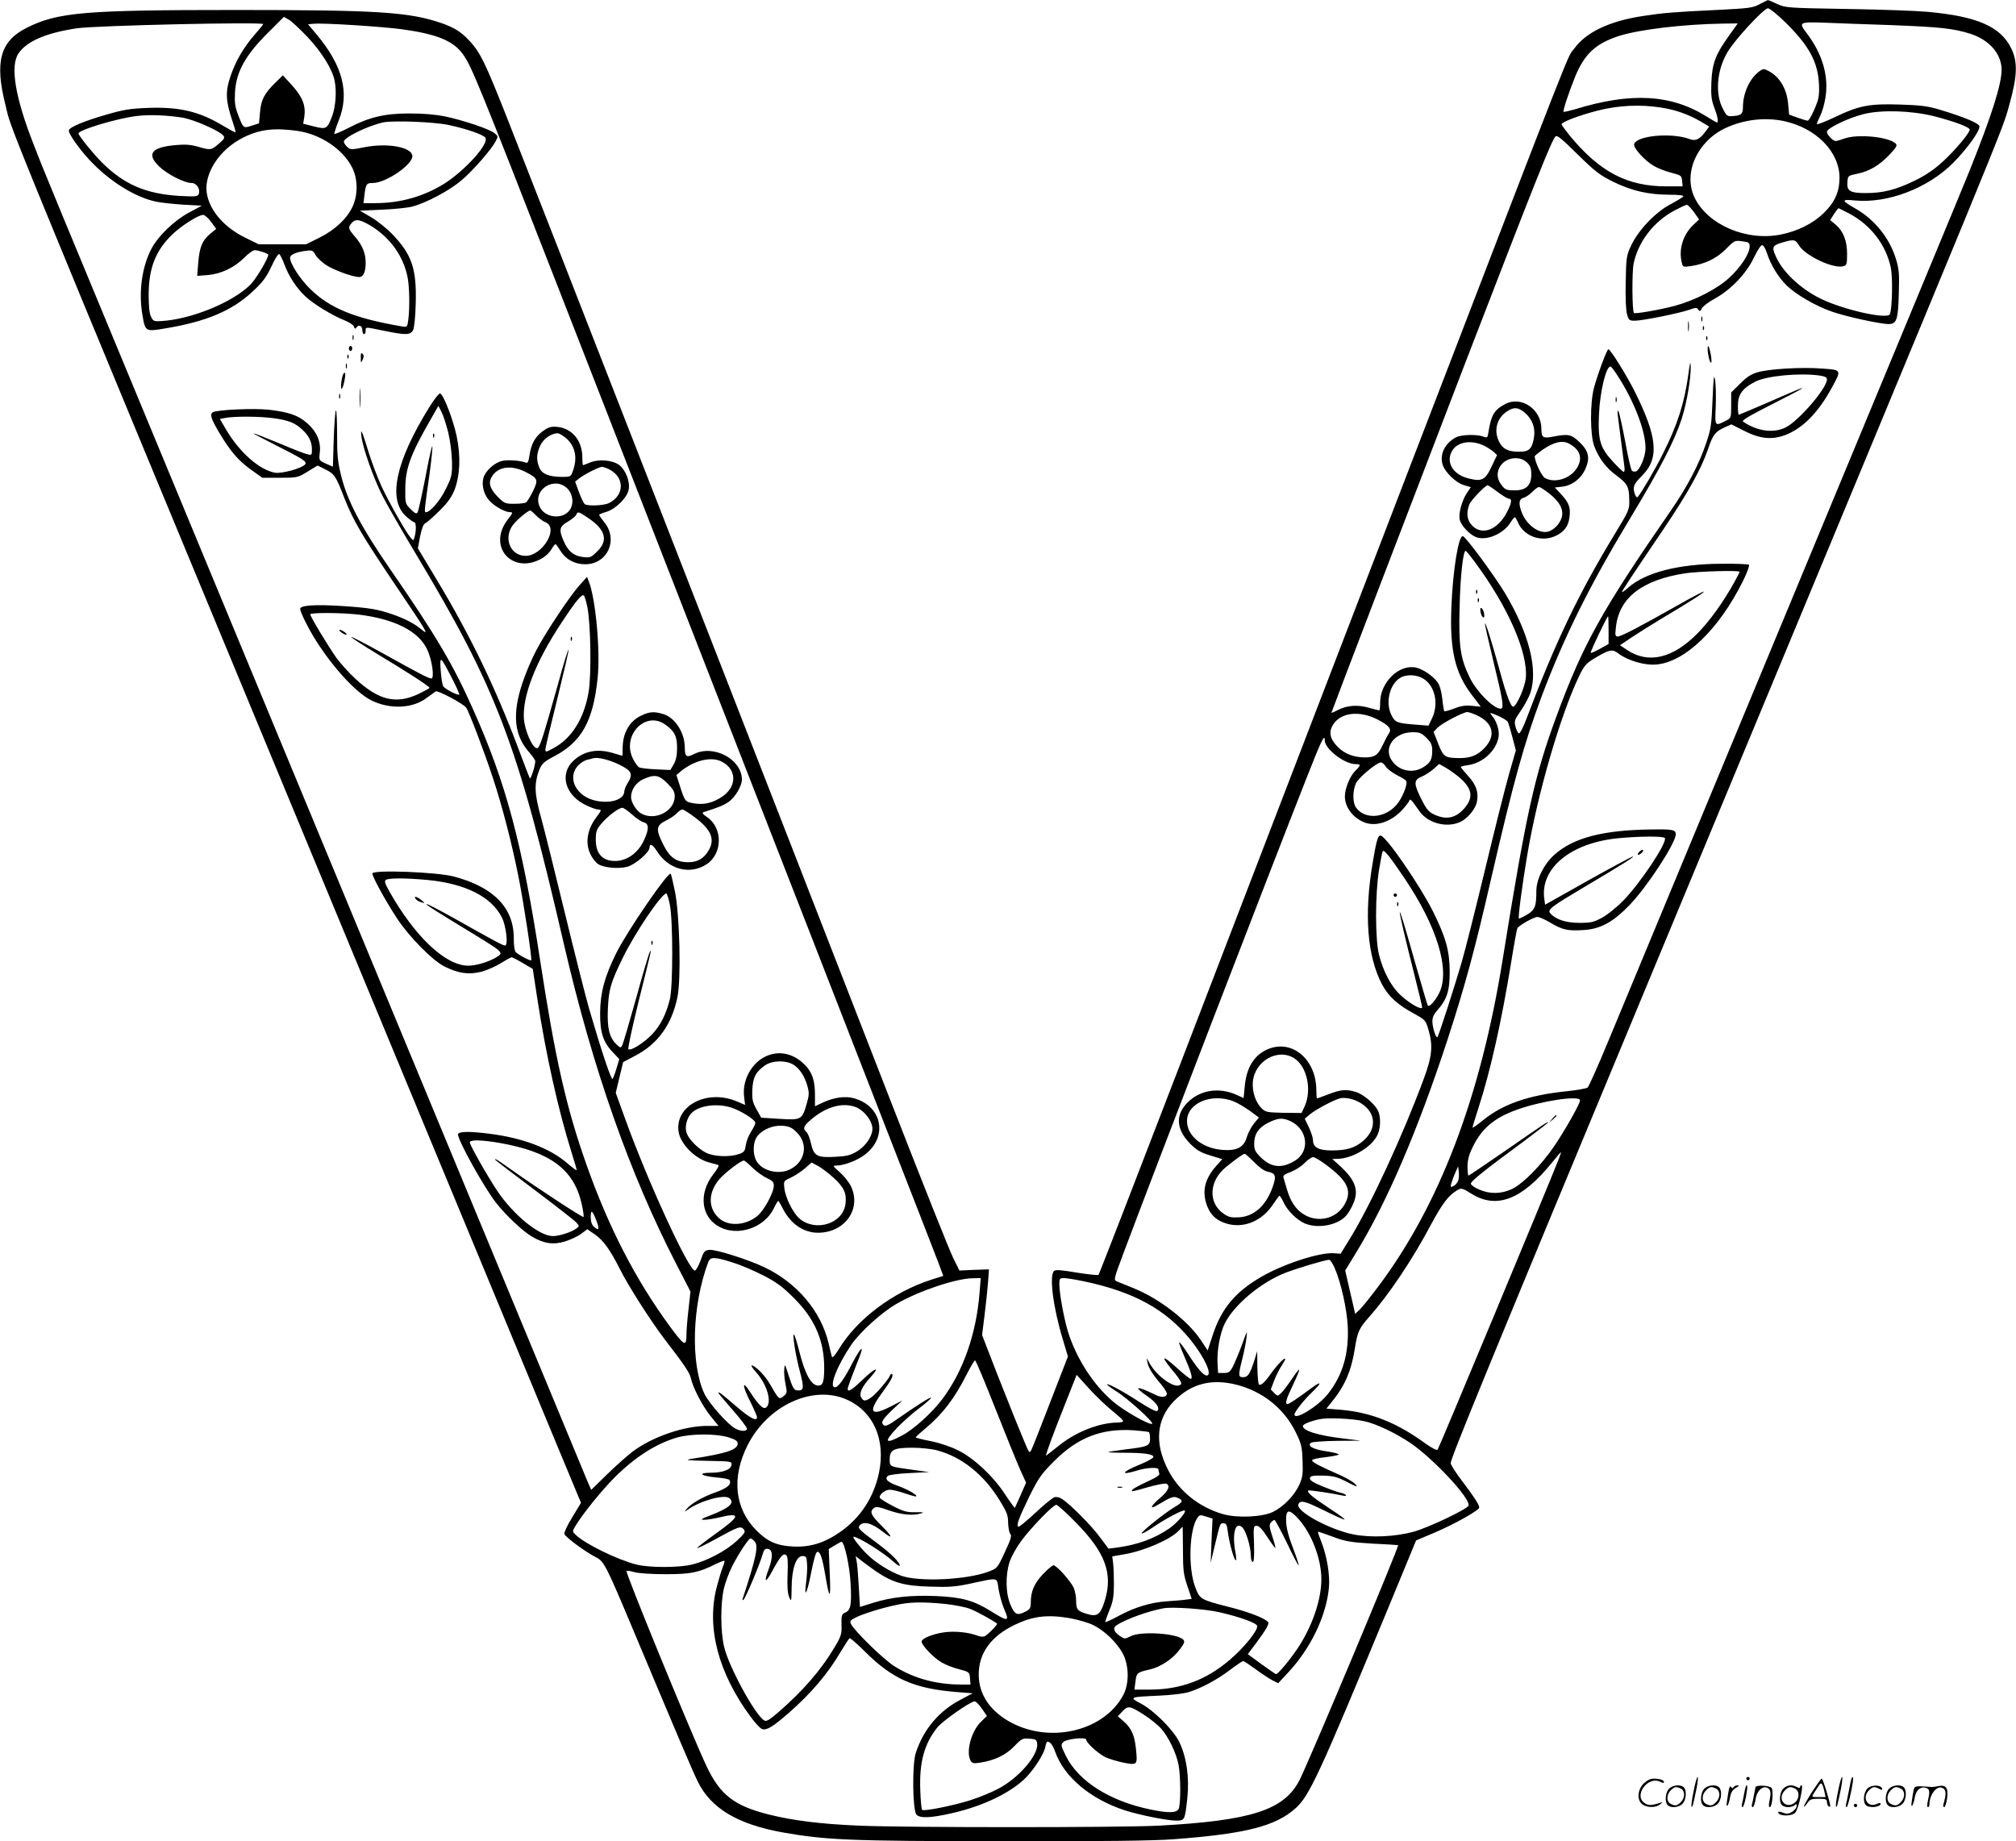 <svg version="1.0" xmlns="http://www.w3.org/2000/svg"
 width="1200" height="1096" viewBox="0 0 1200.029 1096.255"
 preserveAspectRatio="xMidYMid meet">
<g transform="translate(-0.414,1096.949) scale(0.1,-0.1)"
fill="#000000" stroke="none">
<path d="M10480 10945 c-42 -23 -62 -25 -260 -35 -252 -12 -313 -17 -437 -36
-198 -30 -336 -96 -407 -193 -47 -64 39 155 -1008 -2566 -484 -1259 -1091
-2839 -1349 -3509 -258 -671 -472 -1223 -476 -1227 -5 -3 -63 3 -131 14 -95
16 -125 18 -134 9 -29 -29 -5 -218 53 -408 l30 -101 -105 -271 c-57 -149 -109
-279 -114 -288 -9 -16 -12 -13 -27 21 -55 131 -96 232 -176 436 l-89 230 14
112 c8 62 17 150 21 196 l6 83 -88 -3 -88 -4 -37 75 c-21 41 -182 446 -359
900 -718 1846 -2207 5662 -2306 5910 -120 302 -149 363 -210 431 -52 57 -91
82 -169 110 -195 67 -377 79 -1225 79 -906 0 -1062 -13 -1249 -107 -156 -79
-190 -202 -124 -461 41 -165 -92 160 1962 -4792 649 -1565 1244 -2999 1322
-3187 l142 -341 -52 -86 c-30 -48 -50 -92 -47 -100 7 -19 128 -108 186 -137
50 -25 59 -41 228 -444 262 -624 347 -825 380 -892 77 -159 237 -255 504 -303
260 -46 392 -52 1304 -53 605 -1 909 3 1025 12 431 32 608 78 727 185 82 74
141 202 539 1163 l178 431 111 47 c120 51 265 133 265 149 0 17 -35 70 -106
163 -35 46 -64 92 -64 101 0 30 220 566 1200 2922 2169 5218 2080 5001 2126
5166 48 171 51 255 11 336 -64 130 -203 190 -497 217 -63 6 -279 14 -480 17
-357 6 -366 7 -417 30 -28 13 -53 24 -55 23 -2 0 -23 -11 -48 -24z m154 -110
c143 -141 195 -239 199 -377 2 -62 -3 -83 -28 -140 -16 -38 -34 -68 -40 -67
-5 0 -32 8 -60 18 l-50 18 -6 64 c-8 89 -49 159 -113 194 -30 16 -36 16 -54 3
-60 -41 -102 -131 -102 -216 0 -40 -10 -50 -55 -53 -37 -4 -41 -2 -62 38 -50
89 -40 233 25 342 44 75 216 261 241 261 10 0 57 -38 105 -85z m-8799 -87 c83
-89 146 -189 160 -258 13 -61 7 -155 -15 -213 -29 -76 -34 -79 -109 -60 l-63
16 7 43 c9 65 -11 116 -73 185 l-55 60 -44 -43 c-66 -65 -86 -102 -92 -177
l-6 -66 -44 -14 c-50 -16 -49 -17 -82 69 -17 44 -20 70 -17 130 7 124 64 225
206 364 l85 85 30 -17 c16 -9 66 -56 112 -104z m9425 72 c293 -11 373 -20 472
-51 114 -36 187 -119 188 -214 0 -87 -58 -270 -188 -595 -27 -69 -498 -1203
-1045 -2520 -547 -1317 -1045 -2516 -1107 -2665 -61 -148 -118 -275 -125 -281
-8 -5 -65 -16 -128 -22 -224 -23 -378 -77 -494 -172 -35 -28 -63 -48 -63 -44
0 4 15 55 34 113 73 225 138 515 196 871 17 107 34 198 37 203 11 18 98 67
119 67 12 0 48 -16 79 -35 69 -41 102 -49 193 -43 102 5 179 47 278 150 106
111 273 367 274 420 0 27 -16 31 -144 29 -287 -3 -465 -49 -578 -150 -63 -56
-108 -147 -108 -216 0 -93 -8 -113 -57 -142 -24 -14 -45 -24 -47 -22 -6 6 21
207 49 373 61 367 198 838 310 1071 29 60 41 75 88 103 93 56 109 59 148 29
55 -41 154 -70 223 -64 172 15 374 210 517 499 24 48 39 91 35 95 -4 4 -81 7
-169 6 -254 -2 -447 -52 -550 -142 -20 -18 -37 -30 -37 -26 0 7 46 77 251 380
143 212 222 355 262 473 28 84 43 102 98 127 l40 18 73 -37 c95 -49 167 -57
247 -27 105 40 197 133 278 282 59 107 59 106 -56 114 -122 10 -318 -2 -386
-22 -38 -11 -66 -29 -104 -68 l-53 -52 0 -76 c0 -73 -1 -77 -27 -90 -72 -37
-70 -39 -65 82 2 60 1 131 -4 158 -7 39 -9 18 -15 -117 -6 -149 -9 -174 -38
-259 -42 -125 -113 -261 -210 -401 -412 -596 -524 -797 -683 -1230 -129 -349
-179 -576 -318 -1440 -132 -824 -377 -1466 -744 -1954 -46 -61 -95 -122 -109
-135 l-26 -24 -5 24 c-3 13 -17 71 -30 129 l-24 105 70 115 c181 297 362 720
537 1253 105 322 164 538 261 962 134 581 196 805 301 1087 135 358 286 662
535 1074 176 292 256 448 299 579 30 93 55 238 54 310 -1 40 -4 31 -14 -45
-24 -171 -64 -299 -153 -475 -44 -89 -128 -232 -149 -255 -8 -8 -23 25 -23 52
0 19 14 41 49 75 104 103 93 230 -46 507 -47 93 -142 246 -154 246 -9 0 -65
-151 -86 -230 -24 -92 -23 -278 1 -345 27 -72 69 -130 131 -175 67 -50 77 -67
78 -144 2 -60 1 -63 -89 -211 -212 -349 -351 -639 -524 -1098 -18 -48 -38 -86
-44 -84 -6 2 -15 20 -20 40 -9 33 -6 41 31 94 22 32 48 80 57 106 47 139 -7
354 -150 594 -64 106 -232 334 -251 340 -26 9 -61 -206 -69 -427 -10 -250 22
-388 122 -518 l53 -70 -52 5 c-38 4 -66 0 -106 -16 -30 -11 -57 -19 -59 -16
-2 2 -8 35 -12 74 -5 44 -15 80 -28 98 -27 38 -88 79 -129 88 -101 21 -212
-88 -213 -207 0 -27 -2 -48 -5 -48 -3 0 -32 7 -64 16 -67 19 -128 14 -185 -15
-20 -11 -36 -17 -36 -15 0 5 514 1348 803 2099 417 1081 507 1307 531 1332 9
10 38 -14 131 -106 106 -104 132 -124 215 -165 109 -53 208 -76 336 -76 52 0
83 -4 79 -10 -3 -5 -37 -26 -75 -46 -90 -47 -190 -152 -234 -243 -30 -64 -31
-71 -34 -221 -2 -95 1 -169 8 -192 10 -35 14 -38 47 -38 45 0 263 44 323 65
39 14 46 14 54 1 8 -12 12 -11 21 7 6 12 39 38 75 57 97 53 189 149 234 243
20 42 42 77 50 77 8 0 21 -22 29 -48 24 -73 67 -142 117 -192 57 -55 174 -123
270 -156 81 -29 289 -74 337 -74 48 0 57 25 61 182 4 118 1 147 -17 205 -38
126 -128 237 -245 303 -81 46 -81 54 0 46 195 -19 434 72 585 223 84 85 162
193 157 219 -4 18 -92 55 -235 98 -73 22 -114 27 -238 31 -183 6 -245 -6 -392
-77 -57 -27 -103 -44 -103 -39 0 5 9 27 20 49 11 21 25 69 31 107 21 128 -17
260 -110 383 -52 68 -49 70 114 64 66 -3 239 -9 385 -14z m-9690 6 c0 -3 -23
-31 -51 -63 -66 -76 -114 -158 -145 -251 -30 -88 -27 -144 11 -258 13 -38 22
-70 20 -72 -2 -2 -34 15 -71 37 -143 87 -263 115 -449 108 -110 -4 -149 -11
-252 -41 -128 -37 -215 -73 -220 -92 -6 -19 78 -135 150 -205 112 -111 253
-196 369 -220 27 -6 100 -14 161 -18 l112 -6 -75 -40 c-88 -47 -182 -137 -223
-212 -59 -109 -80 -262 -56 -399 17 -100 17 -100 140 -79 241 40 394 105 515
218 61 56 82 85 112 148 20 44 41 78 47 76 5 -2 19 -29 30 -59 26 -72 74 -145
128 -195 49 -45 160 -113 232 -141 27 -11 52 -27 55 -37 5 -13 9 -15 14 -7 13
22 36 13 36 -13 0 -14 5 -25 10 -25 6 0 10 9 10 20 0 24 -6 24 110 0 127 -26
156 -26 172 3 7 13 14 76 16 158 6 208 -22 292 -140 415 -32 33 -88 78 -125
100 l-67 39 129 6 c72 3 153 11 180 18 86 22 226 97 297 158 71 61 178 184
203 233 14 27 14 30 -10 48 -30 24 -182 75 -295 99 -57 11 -127 17 -210 17
-148 0 -239 -22 -362 -86 -43 -22 -81 -38 -84 -36 -2 3 9 39 26 81 65 163 24
325 -131 510 l-52 62 34 3 c55 6 410 -17 528 -33 208 -29 306 -70 362 -151 53
-78 85 -156 576 -1414 151 -388 573 -1470 938 -2405 365 -935 804 -2060 975
-2500 172 -440 325 -834 341 -876 l28 -76 -70 -22 c-230 -74 -445 -236 -553
-416 -21 -34 -37 -52 -40 -44 -2 8 -12 45 -20 82 -46 191 -187 358 -381 451
-96 46 -291 108 -329 104 -28 -3 -33 -9 -52 -63 -12 -33 -27 -60 -34 -60 -37
0 -286 542 -420 917 l-51 141 22 92 22 91 74 39 c133 70 215 184 249 346 23
108 14 493 -15 633 -11 54 -22 101 -25 103 -15 15 -258 -340 -324 -472 -69
-139 -95 -235 -96 -355 -1 -120 18 -177 80 -240 l34 -36 -16 -54 c-9 -30 -20
-59 -24 -64 -8 -8 -65 162 -140 419 -22 77 -87 335 -145 573 -58 239 -121 492
-141 565 -40 143 -42 203 -9 285 15 36 27 47 88 79 163 86 231 208 258 464 17
161 -11 470 -52 576 l-11 28 -43 -48 c-55 -60 -198 -274 -258 -387 -25 -47
-63 -134 -83 -195 -63 -188 -50 -315 41 -416 19 -22 35 -45 35 -52 -1 -29 -27
-110 -33 -101 -3 6 -33 84 -67 175 -135 360 -286 674 -488 1009 l-111 185 13
70 c10 48 19 73 32 80 11 5 49 39 85 75 50 50 71 80 89 125 32 87 37 197 12
317 -21 99 -78 249 -99 255 -6 2 -36 -36 -66 -85 -199 -322 -247 -547 -136
-647 21 -19 44 -35 49 -35 11 0 12 -52 1 -88 -6 -23 -7 -23 -22 -5 -28 31
-129 210 -174 306 -23 51 -57 139 -75 197 -41 134 -52 160 -45 100 9 -70 71
-245 124 -350 26 -52 115 -207 198 -345 484 -807 607 -1130 883 -2325 172
-743 392 -1370 673 -1913 l81 -157 -12 -108 c-7 -59 -12 -126 -12 -147 0 -77
-12 -71 -102 52 -204 280 -360 583 -492 955 -121 341 -187 632 -276 1213 -107
699 -204 1064 -402 1505 -116 261 -220 437 -488 825 -177 256 -258 411 -295
559 -21 83 -25 122 -25 249 0 83 -3 147 -7 143 -4 -4 -10 -81 -13 -171 l-5
-164 -41 18 c-42 19 -42 19 -37 65 8 65 -18 126 -74 175 -54 48 -109 67 -229
81 -88 10 -310 0 -334 -15 -19 -12 -10 -40 38 -121 67 -112 115 -168 191 -222
l66 -47 105 0 c103 0 106 1 165 37 l59 36 48 -24 c53 -27 60 -37 113 -174 53
-133 103 -218 301 -512 190 -281 207 -309 155 -265 -41 34 -97 63 -171 89 -89
30 -132 38 -293 49 -168 11 -257 5 -257 -17 0 -8 15 -45 34 -82 97 -193 278
-407 391 -463 111 -54 245 -48 328 15 23 17 48 35 54 39 12 8 161 -71 181 -96
15 -18 108 -262 159 -417 56 -169 113 -390 152 -585 31 -153 83 -496 77 -503
-6 -5 -81 35 -93 50 -7 7 -11 43 -11 80 1 182 -119 306 -357 369 -103 27 -485
41 -485 18 0 -20 83 -171 148 -269 71 -108 210 -249 280 -284 83 -42 146 -51
221 -32 34 9 86 32 116 51 31 19 59 35 64 35 5 0 36 -16 68 -35 l58 -34 28
-183 c51 -332 126 -665 201 -903 19 -60 34 -111 32 -113 -2 -1 -28 18 -57 43
-102 88 -263 149 -458 174 -124 16 -191 15 -191 -4 0 -36 152 -310 225 -405
57 -73 159 -170 215 -203 74 -43 128 -50 200 -28 33 11 76 31 95 46 l35 26 46
-32 c48 -33 89 -89 147 -204 52 -104 183 -308 267 -419 118 -153 149 -199 156
-231 12 -57 71 -170 118 -227 l47 -58 -68 0 c-137 0 -326 -65 -442 -152 -31
-23 -99 -84 -152 -135 l-96 -94 -21 48 c-20 47 -460 1109 -1167 2813 -200 481
-692 1669 -1095 2640 -1000 2411 -965 2325 -1036 2508 -110 279 -142 468 -91
543 49 73 163 122 347 150 117 17 1110 39 1110 25z m8727 -69 c-80 -111 -100
-164 -105 -277 -3 -79 0 -104 17 -150 20 -52 27 -90 16 -90 -2 0 -28 15 -57
33 -213 135 -453 149 -787 46 -35 -10 -66 -17 -69 -15 -5 6 32 118 69 209 56
136 123 198 263 243 122 38 377 69 618 73 l87 1 -52 -73z m-404 -428 c86 -13
163 -41 234 -82 l52 -31 -21 -28 c-33 -47 -60 -60 -94 -47 -108 41 -322 21
-332 -31 -4 -23 63 -96 115 -127 25 -15 73 -34 107 -42 58 -15 61 -18 64 -49
l3 -32 -98 0 c-231 0 -394 85 -571 298 -28 35 -52 67 -52 71 0 14 100 52 215
82 123 31 251 38 378 18z m1627 -52 c120 -31 210 -65 210 -79 0 -20 -82 -118
-157 -188 -52 -48 -100 -81 -166 -114 -114 -56 -192 -76 -295 -76 -95 0 -115
12 -110 68 3 35 5 36 58 47 72 14 134 51 194 115 41 44 46 54 35 65 -42 40
-225 58 -304 30 -22 -8 -46 -15 -52 -15 -18 0 -53 37 -53 55 0 21 126 82 218
105 106 27 287 21 422 -13z m-10430 -8 c66 -11 217 -77 242 -106 11 -13 7 -21
-26 -49 -45 -39 -49 -40 -124 -18 -41 12 -76 15 -129 10 -149 -12 -181 -53
-101 -129 47 -45 149 -97 191 -97 31 0 54 -36 43 -66 -6 -15 -18 -16 -114 -11
-200 12 -330 68 -461 198 -53 53 -141 162 -141 174 0 21 238 92 349 104 75 9
176 5 271 -10z m9532 -20 c194 -41 333 -183 333 -339 -1 -84 -28 -145 -95
-210 -63 -61 -152 -106 -255 -127 -205 -41 -437 59 -514 222 -68 146 18 335
187 413 109 50 232 64 344 41z m-7951 -23 c108 -23 211 -58 222 -77 22 -36
-122 -196 -248 -275 -122 -75 -259 -114 -409 -114 l-69 0 6 50 c8 65 12 70 50
70 79 0 242 113 235 163 -7 51 -146 76 -280 51 -84 -17 -89 -17 -108 1 -11 10
-20 24 -20 31 0 25 141 94 235 115 59 12 298 3 386 -15z m-896 -36 c136 -20
267 -107 323 -215 37 -70 37 -169 2 -240 -34 -70 -104 -135 -196 -181 l-79
-39 -141 0 -141 0 -85 42 c-147 73 -238 201 -225 315 13 108 98 218 217 278
97 49 185 60 325 40z m8313 -483 l31 -44 -36 -34 c-61 -59 -88 -148 -66 -227
5 -22 9 -23 52 -17 86 13 153 45 209 101 51 52 54 53 97 47 40 -5 45 -8 45
-32 0 -41 -53 -122 -120 -184 -72 -67 -204 -135 -324 -168 -86 -23 -238 -50
-245 -43 -11 11 -12 245 -2 294 28 131 118 248 241 315 36 19 70 35 76 35 6 0
25 -20 42 -43z m925 -9 c129 -69 219 -186 248 -325 11 -57 8 -239 -6 -274 -13
-33 -274 25 -410 91 -123 60 -231 162 -271 257 -23 52 -18 61 38 78 71 21 80
19 100 -14 35 -62 203 -142 264 -127 22 6 24 11 24 74 0 79 -23 136 -69 175
l-32 26 23 36 c13 19 25 35 27 35 2 0 30 -15 64 -32z m-9753 -50 l30 -41 -36
-30 c-47 -39 -63 -78 -71 -173 l-6 -77 64 5 c79 7 157 44 217 104 24 24 51 44
61 44 22 0 81 -20 81 -27 0 -23 -72 -144 -107 -179 -106 -105 -350 -205 -528
-216 -46 -3 -50 -1 -63 26 -10 19 -14 63 -14 130 0 158 41 263 139 358 53 52
157 118 185 118 10 0 31 -19 48 -42z m951 -23 c114 -70 192 -178 218 -303 12
-58 14 -184 5 -255 -6 -45 -7 -46 -38 -41 -282 48 -431 109 -547 224 -62 61
-119 150 -119 185 0 18 36 34 94 41 38 5 42 3 58 -25 9 -17 39 -44 65 -61 47
-30 158 -70 194 -70 25 0 39 30 39 85 0 57 -19 104 -65 157 -40 47 -41 54 -18
80 23 26 48 22 114 -17z m7445 -928 c87 -144 144 -301 144 -396 0 -48 -33
-129 -57 -138 -8 -3 -19 -1 -24 4 -6 6 -24 84 -40 174 -17 90 -35 170 -40 179
-6 10 -7 2 -4 -25 4 -36 29 -223 39 -302 3 -18 1 -33 -4 -33 -4 0 -33 27 -63
60 -78 84 -91 129 -84 284 6 139 44 292 70 283 6 -2 34 -42 63 -90z m1178 37
c34 -5 46 -11 46 -24 0 -52 -169 -248 -247 -286 -72 -35 -168 -22 -252 35 -11
7 35 34 175 105 190 96 230 121 106 67 -37 -16 -120 -52 -185 -80 -65 -28
-120 -51 -122 -51 -3 0 -5 24 -5 54 0 67 27 104 103 143 69 35 260 53 381 37z
m-8162 -341 c12 -51 21 -124 22 -173 1 -80 -2 -91 -37 -162 -34 -70 -93 -138
-118 -138 -11 0 -11 0 22 233 11 82 18 154 16 160 -2 7 -21 -76 -41 -184 -21
-108 -42 -202 -47 -210 -7 -11 -15 -7 -41 19 -32 32 -33 34 -32 120 0 122 31
206 152 416 l45 79 19 -37 c10 -19 28 -75 40 -123z m-1036 86 c85 -12 124 -27
167 -68 39 -35 57 -73 57 -117 0 -34 -1 -36 -27 -29 -16 3 -92 33 -170 66 -78
32 -145 59 -150 58 -4 0 46 -27 112 -60 188 -95 208 -108 194 -125 -19 -23
-139 -56 -179 -49 -92 17 -207 118 -287 250 l-41 70 31 6 c54 11 211 10 293
-2z m7145 -852 c199 -267 321 -544 306 -696 -6 -55 -53 -162 -74 -169 -14 -4
-41 67 -82 218 -47 170 -82 282 -87 278 -2 -3 21 -105 51 -229 57 -233 64
-279 42 -279 -42 0 -143 102 -183 184 -57 117 -67 188 -61 419 4 185 21 337
36 337 3 0 27 -29 52 -63z m1579 -62 c0 -3 -14 -31 -32 -63 -66 -119 -146
-230 -218 -303 -146 -149 -292 -184 -419 -100 l-43 29 73 49 c41 27 115 74
164 103 181 108 266 162 262 167 -3 2 -72 -34 -153 -80 -230 -130 -339 -187
-359 -187 -16 0 -17 6 -11 58 20 173 155 278 411 318 79 12 325 19 325 9z
m-6860 -210 c20 -101 25 -406 7 -508 -27 -156 -100 -273 -207 -331 -46 -25
-50 -26 -50 -9 0 11 32 146 71 302 38 155 69 287 67 292 -2 6 -30 -83 -61
-198 -95 -338 -111 -388 -127 -388 -27 0 -72 102 -78 175 -9 137 70 340 226
575 86 130 120 171 132 158 4 -4 13 -35 20 -68z m-1360 -45 c211 -26 353 -97
405 -205 30 -60 46 -175 26 -175 -16 0 -66 26 -284 147 -104 58 -191 103 -193
100 -3 -2 69 -49 158 -103 175 -105 308 -191 308 -200 0 -3 -30 -19 -67 -37
-133 -62 -236 -37 -375 92 -38 35 -89 92 -113 125 -49 69 -155 245 -155 258 0
11 190 10 290 -2z m7440 -92 l0 -83 -51 -28 c-28 -16 -53 -27 -55 -24 -5 4 97
217 103 217 2 0 3 -37 3 -82z m-6884 -291 c25 -49 44 -91 41 -93 -7 -7 -81 31
-94 48 -6 7 -13 49 -16 93 -7 95 -3 92 69 -48z m5781 2 c70 -43 93 -150 52
-236 l-21 -44 -87 7 c-102 8 -113 13 -135 58 -35 74 -10 180 52 219 37 23 98
21 139 -4z m318 -218 c98 -45 116 -121 47 -194 -40 -43 -81 -60 -142 -61 -94
0 -103 5 -134 85 l-28 71 23 24 c26 27 153 94 178 94 9 0 34 -9 56 -19z m185
-40 c5 -9 17 -51 28 -93 l20 -76 -40 -139 c-22 -76 -86 -332 -143 -569 -57
-237 -120 -487 -140 -555 -41 -140 -134 -429 -143 -443 -8 -14 -30 52 -31 91
-1 22 8 43 29 67 59 66 75 119 74 236 -1 121 -24 201 -100 354 -77 153 -270
435 -309 450 -17 6 -27 -25 -49 -159 -53 -309 -33 -560 56 -728 38 -70 91
-119 187 -171 69 -38 72 -41 88 -95 29 -98 23 -160 -30 -302 -125 -337 -318
-753 -440 -949 l-52 -85 -41 3 c-85 6 -303 -65 -434 -142 -153 -89 -235 -188
-286 -343 l-31 -94 -38 58 c-78 118 -248 250 -401 312 -43 17 -89 36 -101 41
-21 9 -20 11 44 182 178 475 851 2221 1078 2798 96 244 115 284 115 242 0 -51
116 -141 183 -142 34 0 34 -5 -2 -41 -31 -31 -61 -105 -61 -151 0 -68 53 -134
125 -158 67 -22 155 10 217 78 19 21 38 45 41 53 6 15 9 13 60 -60 49 -71 158
-102 240 -67 44 18 95 78 103 121 11 58 -3 100 -51 153 -25 28 -45 52 -45 55
0 3 20 8 44 11 88 13 166 85 181 167 7 38 -12 98 -42 131 -14 16 -10 16 36 -3
28 -12 56 -29 61 -38z m-774 14 c67 -35 85 -57 66 -82 -7 -10 -23 -41 -37 -70
-28 -60 -47 -73 -106 -73 -65 0 -120 21 -160 61 -48 48 -57 88 -30 133 46 74
157 87 267 31z m290 -109 c28 -28 34 -42 34 -76 0 -52 -11 -73 -54 -99 -62
-38 -143 -22 -185 38 -55 77 12 171 123 171 41 0 53 -5 82 -34z m-242 -171 c9
-14 38 -36 65 -50 27 -13 52 -29 56 -35 9 -14 -13 -78 -43 -123 -64 -97 -200
-115 -256 -35 -21 29 -20 101 0 144 16 34 124 124 149 124 7 0 20 -11 29 -25z
m441 -67 c73 -64 81 -116 29 -178 -52 -61 -108 -74 -180 -41 -35 16 -47 30
-78 91 -47 94 -47 115 0 135 20 8 52 29 71 45 l34 31 41 -23 c22 -13 60 -40
83 -60z m1220 -358 c16 -26 -151 -276 -250 -375 -38 -39 -95 -84 -125 -100
-48 -26 -65 -30 -135 -30 -81 0 -142 21 -173 58 -17 21 9 40 203 155 231 137
302 182 290 182 -6 0 -126 -64 -267 -143 l-256 -144 -5 37 c-24 182 160 332
442 359 127 12 269 13 276 1z m-1551 -238 c195 -289 274 -547 208 -684 -23
-46 -58 -86 -68 -76 -3 3 -39 127 -81 274 -115 410 -115 369 1 -91 25 -99 46
-186 46 -193 0 -20 -76 23 -130 74 -55 51 -102 140 -127 240 -23 92 -23 358 0
502 9 57 19 108 22 113 8 12 39 -26 129 -159z m-5813 -12 c224 -22 378 -100
440 -223 25 -49 39 -167 19 -167 -13 0 -60 25 -303 162 -88 49 -161 87 -164
85 -4 -5 26 -24 298 -190 152 -93 159 -100 125 -122 -45 -30 -125 -55 -175
-55 -135 0 -317 171 -471 444 -26 47 -30 60 -19 67 19 12 124 11 250 -1z
m1440 -147 c19 -94 19 -488 0 -563 -22 -89 -56 -156 -105 -208 -48 -51 -129
-102 -142 -89 -4 4 23 130 60 280 84 338 79 316 67 297 -5 -8 -42 -132 -81
-275 -40 -143 -77 -268 -82 -278 -9 -18 -11 -18 -34 4 -43 40 -57 96 -52 211
5 116 17 158 88 303 72 149 232 385 260 385 4 0 14 -30 21 -67z m5419 -1165
c0 -20 -90 -179 -154 -273 -76 -112 -186 -224 -250 -254 -63 -31 -135 -32
-198 -3 -27 11 -48 27 -48 34 0 15 81 80 308 247 83 62 152 115 152 118 0 7
-23 -8 -262 -174 -114 -78 -209 -143 -212 -143 -3 0 -6 24 -6 53 0 37 8 70 29
113 53 112 127 176 261 225 148 54 380 89 380 57z m-6434 -253 c303 -53 444
-158 490 -363 9 -40 14 -75 11 -78 -5 -5 -270 168 -422 276 -90 64 -105 73
-105 66 0 -3 105 -83 233 -179 127 -96 241 -184 251 -196 19 -21 19 -22 0 -36
-27 -21 -102 -45 -139 -45 -81 0 -235 125 -332 270 -60 90 -163 272 -163 288
0 17 70 15 176 -3z m6307 -97 c-63 -162 -714 -1723 -721 -1730 -5 -5 -35 11
-68 34 -173 127 -329 189 -510 204 l-84 7 25 31 c85 103 123 190 146 336 14
89 24 111 81 176 119 133 261 345 372 555 67 124 102 170 153 201 27 16 30 15
87 -20 149 -93 300 -35 477 183 29 36 54 65 56 65 1 0 -5 -19 -14 -42z m-597
-124 c-4 -13 -16 -29 -27 -35 -20 -10 -21 -9 -16 13 4 13 14 42 24 64 l17 39
4 -29 c2 -15 1 -39 -2 -52z m-5132 -243 c19 -50 15 -62 -14 -36 -14 12 -20 31
-20 59 0 46 10 40 34 -23z m808 -247 c46 -14 128 -49 183 -77 82 -42 116 -67
186 -137 123 -123 179 -252 179 -415 0 -83 -8 -105 -35 -105 -42 0 -79 66
-115 210 -12 47 -25 89 -29 93 -13 13 8 -122 35 -222 26 -100 23 -114 -21
-109 -15 2 -25 21 -45 83 -24 76 -25 78 -28 42 -2 -21 2 -62 8 -90 10 -49 9
-53 -12 -70 -26 -22 -28 -20 -80 70 -29 52 -89 113 -110 113 -5 0 6 -18 27
-41 64 -71 96 -179 60 -209 -17 -14 -45 13 -97 93 -47 74 -47 37 1 -57 22 -44
41 -87 41 -94 0 -28 -41 -7 -128 68 -87 75 -102 86 -102 76 0 -2 38 -48 85
-101 47 -54 85 -104 85 -111 0 -18 -34 -18 -69 0 -44 23 -156 149 -184 207
-84 179 -74 528 23 785 12 31 37 31 142 -2z m3588 -36 c37 -86 71 -237 77
-343 8 -163 -29 -293 -119 -406 -58 -73 -198 -159 -198 -121 0 15 55 85 104
132 59 56 59 71 1 28 -92 -68 -137 -98 -146 -98 -17 0 -9 28 32 114 23 48 40
89 37 91 -2 2 -23 -24 -45 -58 -23 -34 -51 -71 -62 -81 -21 -20 -22 -20 -42 0
l-20 21 20 53 c11 29 32 70 46 91 52 79 -9 30 -70 -56 -33 -47 -55 -66 -66
-59 -5 3 -9 49 -10 102 l-1 97 -17 -55 c-26 -81 -38 -100 -66 -100 -30 0 -31
8 -6 108 11 43 22 100 25 127 6 47 4 44 -26 -40 -18 -49 -43 -108 -54 -130
-18 -35 -25 -40 -55 -40 l-34 0 -3 54 c-5 78 15 185 43 241 57 113 216 245
362 302 68 26 233 76 259 77 6 1 22 -22 34 -51z m-2115 -145 c-19 -244 -98
-469 -222 -634 -61 -81 -170 -180 -241 -217 -102 -54 -109 -39 -25 50 32 33
91 85 131 115 40 30 71 58 68 61 -5 4 -74 -39 -215 -137 -50 -35 -66 -38 -75
-15 -4 12 13 34 56 76 l63 59 -72 -37 c-114 -58 -133 -33 -54 75 58 79 75 110
65 119 -4 4 -9 1 -11 -6 -9 -24 -82 -110 -111 -131 -37 -26 -48 -26 -62 -1
-13 25 5 64 57 121 60 67 27 56 -46 -14 -65 -63 -91 -79 -91 -57 0 9 15 51 69
188 31 79 10 62 -39 -30 -52 -101 -86 -148 -106 -148 -37 0 11 125 96 251 54
79 184 197 275 248 132 76 352 149 449 150 l48 1 -7 -87z m625 67 c296 -63
485 -167 633 -350 83 -104 131 -210 94 -210 -19 0 -57 44 -111 129 -26 40 -49
71 -52 68 -3 -2 11 -40 30 -83 41 -93 52 -134 38 -134 -5 0 -40 27 -76 60
-103 93 -108 80 -13 -33 21 -26 36 -51 32 -57 -24 -39 -140 37 -189 125 l-17
30 6 -29 c7 -32 29 -68 82 -130 18 -22 33 -46 33 -53 0 -23 -30 -27 -68 -8
-115 56 -136 52 -47 -9 54 -38 75 -70 58 -87 -6 -6 -47 15 -104 52 -102 66
-189 113 -195 106 -2 -2 22 -20 53 -40 68 -41 231 -189 215 -195 -20 -6 -166
77 -230 131 -120 101 -221 259 -271 419 -24 80 -51 227 -51 281 0 34 2 37 28
37 15 0 70 -9 122 -20z m-531 -757 c63 -159 129 -322 148 -364 l35 -77 -32
-73 c-18 -41 -34 -75 -35 -77 -1 -2 -28 35 -59 82 -72 109 -186 215 -280 261
-41 21 -110 44 -161 54 -50 10 -90 20 -90 23 0 3 27 27 60 55 99 82 173 179
244 321 23 45 45 82 49 82 5 0 59 -129 121 -287z m697 -14 c35 -28 64 -55 64
-60 0 -5 -15 -9 -32 -9 -113 -1 -256 -58 -360 -145 -38 -30 -68 -54 -68 -52 0
11 47 139 111 299 l72 182 74 -82 c41 -45 104 -105 139 -133z m739 156 c156
-40 282 -141 351 -280 35 -71 39 -88 42 -171 3 -82 1 -99 -20 -146 -30 -64
-93 -129 -156 -160 -63 -31 -214 -38 -299 -13 -141 41 -260 136 -324 260 -84
160 -72 305 34 413 101 103 222 135 372 97z m-2317 -90 c157 -72 229 -239 188
-435 -31 -146 -110 -267 -230 -351 -94 -66 -181 -93 -285 -87 -94 5 -149 30
-213 94 -131 130 -151 316 -55 507 120 240 392 365 595 272z m3077 -127 c67
-14 180 -67 268 -125 138 -91 369 -338 353 -378 -8 -21 -239 -131 -326 -155
-110 -30 -255 -37 -360 -16 -143 29 -343 138 -327 179 10 26 36 21 138 -29
171 -84 179 -82 41 9 -94 62 -130 92 -120 102 4 5 146 -17 206 -30 13 -3 21
-2 18 3 -3 5 -19 12 -36 15 -17 4 -64 21 -106 38 -55 23 -74 36 -72 48 3 13
16 16 77 15 64 -2 84 -7 144 -38 61 -31 67 -33 48 -12 -12 13 -55 38 -94 55
-117 51 -162 75 -162 86 0 6 34 14 75 18 41 5 79 12 83 16 4 4 -27 13 -69 19
-82 11 -123 34 -94 52 8 5 78 10 155 11 l140 1 -105 13 c-151 18 -240 46 -240
74 0 11 44 29 100 41 50 10 189 4 265 -12z m-1282 -65 c4 -2 7 -20 7 -39 0
-43 -12 -48 -146 -64 -54 -7 -101 -14 -103 -16 -2 -2 40 -4 95 -4 119 0 174
-8 174 -25 0 -7 -36 -27 -80 -45 -112 -45 -121 -68 -14 -35 55 17 124 20 124
6 0 -5 2 -16 5 -24 4 -10 -17 -24 -74 -50 -44 -20 -82 -41 -86 -47 -9 -14 -5
-13 96 16 50 14 97 23 105 20 27 -10 14 -43 -36 -85 -59 -50 -66 -73 -12 -40
79 47 92 52 118 40 34 -15 30 -25 -21 -55 -58 -35 -195 -144 -195 -156 0 -5
30 11 67 36 76 52 182 108 190 100 10 -10 -47 -75 -93 -107 -89 -61 -191 -98
-315 -114 l-46 -6 -52 69 c-50 69 -176 195 -225 227 -15 10 -33 14 -46 10 -11
-4 -61 -44 -111 -91 -49 -46 -95 -84 -101 -84 -18 0 0 50 63 179 55 111 71
134 148 211 139 140 282 196 471 184 47 -4 88 -8 93 -11z m-2503 -31 c41 -13
55 -22 55 -37 0 -37 -66 -59 -280 -92 -38 -6 -16 -9 98 -11 147 -3 148 -3 145
-25 -4 -28 -53 -46 -127 -46 -79 -1 -52 -20 38 -28 39 -3 74 -10 77 -15 15
-25 -11 -48 -84 -74 -79 -28 -147 -68 -173 -101 -13 -17 -13 -17 11 0 72 51
216 91 245 67 35 -29 1 -59 -116 -104 -52 -20 -58 -25 -34 -25 17 0 57 6 90
14 132 32 127 9 -20 -96 -63 -45 -113 -84 -111 -86 2 -3 53 22 113 55 131 72
146 78 164 56 12 -15 7 -23 -43 -70 -64 -58 -171 -116 -263 -139 -78 -20 -259
-20 -335 0 -112 29 -301 121 -358 175 -22 21 -22 22 -5 51 41 70 154 210 233
290 122 122 247 203 375 240 80 23 231 24 305 1z m1240 -77 c148 -39 279 -143
375 -299 42 -68 50 -88 50 -132 1 -29 6 -59 13 -67 10 -11 3 -33 -33 -110 -44
-95 -45 -95 -97 -115 -132 -49 -412 -62 -520 -24 -68 25 -149 75 -203 128 -42
41 -91 104 -80 104 27 0 175 -92 237 -148 21 -19 38 -30 38 -24 0 20 -50 70
-127 128 -117 87 -125 95 -112 111 24 28 73 15 142 -40 60 -47 53 -25 -13 40
-62 62 -71 82 -45 103 13 11 29 9 93 -14 76 -26 142 -32 192 -16 17 5 6 7 -36
6 -52 -1 -71 4 -137 38 -42 22 -77 44 -77 50 0 20 34 46 60 46 15 0 53 -9 85
-20 32 -11 63 -20 69 -20 24 1 -43 41 -103 62 -64 23 -82 41 -63 60 6 6 64 14
129 17 l118 6 -95 13 c-143 20 -140 18 -140 63 0 57 24 69 135 69 49 0 115 -7
145 -15z m831 -433 c172 -175 219 -301 170 -461 -26 -85 -44 -99 -105 -81 -58
17 -66 27 -66 77 0 24 -6 59 -14 78 -17 39 -102 135 -121 135 -7 0 -35 -24
-63 -53 -52 -56 -72 -102 -72 -169 0 -31 -5 -40 -30 -53 -51 -26 -65 -20 -90
38 -30 67 -32 177 -6 258 10 30 41 86 69 124 62 83 190 215 209 215 7 0 61
-48 119 -108z m1320 27 c80 -87 139 -239 139 -362 0 -123 -55 -282 -141 -411
-56 -82 -120 -157 -130 -154 -4 2 -44 29 -88 61 l-79 58 49 65 c27 36 56 78
64 94 14 28 14 30 -7 44 -38 24 -122 54 -230 81 -156 40 -162 44 -188 112 -45
115 -37 348 13 417 12 17 18 17 51 6 l38 -12 -6 -132 -5 -131 25 105 c33 136
30 130 52 130 16 0 20 -10 25 -50 8 -63 37 -170 47 -170 4 0 4 19 -1 43 -22
115 -2 191 40 153 22 -20 51 -116 51 -169 0 -20 5 -37 11 -37 8 0 10 33 8 108
-4 102 -3 107 16 107 14 0 34 -21 64 -68 24 -37 46 -66 47 -64 2 2 -6 33 -18
69 -18 55 -19 69 -9 82 8 9 17 16 22 16 4 0 37 -61 73 -135 35 -74 67 -135 70
-135 3 0 -6 30 -20 68 -42 110 -54 154 -54 205 0 61 19 62 71 6z m-685 -186
c0 -121 3 -148 26 -215 l26 -78 -32 -4 c-17 -3 -67 -7 -111 -10 -99 -6 -198
-36 -293 -88 -41 -22 -76 -38 -78 -36 -2 2 9 33 23 68 23 54 27 81 28 155 0
50 -2 108 -5 129 l-5 39 74 13 c117 20 273 88 322 140 12 13 23 24 23 24 1 0
1 -62 2 -137z m895 76 c72 -27 104 -32 234 -40 83 -4 151 -8 152 -9 10 -1
-538 -1306 -589 -1403 -93 -175 -286 -237 -833 -267 -227 -12 -1510 -12 -1790
0 -230 10 -389 30 -534 66 -207 52 -291 117 -372 289 -90 191 -484 1153 -476
1161 3 3 25 0 48 -7 25 -7 104 -12 184 -12 149 0 197 9 298 60 27 13 51 22 53
20 2 -2 -2 -19 -10 -38 -8 -19 -24 -73 -36 -119 -62 -240 9 -511 202 -772 27
-37 58 -70 68 -73 28 -9 65 14 160 97 133 117 230 230 310 366 24 40 47 75 51
78 4 2 45 -33 91 -79 165 -165 295 -222 552 -242 l90 -7 -70 -37 c-132 -69
-223 -178 -269 -319 -22 -68 -19 -338 4 -366 19 -23 85 -21 211 8 187 42 355
124 442 213 51 53 107 141 114 180 3 18 9 33 13 33 17 -1 32 -20 46 -60 53
-150 210 -282 415 -349 87 -28 252 -61 305 -61 52 0 52 1 67 134 13 122 -5
246 -48 334 -35 72 -151 188 -229 229 -72 38 -68 39 110 47 69 3 144 12 175
21 75 23 172 75 250 135 36 27 69 49 74 50 5 0 38 -22 75 -49 36 -27 81 -56
100 -66 l34 -17 53 57 c138 145 233 341 249 512 7 75 -12 189 -46 275 -19 49
-22 58 -16 58 2 0 41 -14 88 -31z m-3446 -26 c25 -25 12 -91 -70 -341 -3 -7
-1 -11 4 -8 11 7 94 203 112 264 10 35 16 42 33 40 30 -4 32 -48 6 -119 -32
-85 -20 -90 23 -9 46 84 64 105 81 90 9 -7 11 -39 8 -112 -3 -73 0 -113 9
-136 13 -32 14 -30 15 55 1 113 27 188 64 188 23 0 25 -5 28 -47 2 -25 -1 -76
-6 -113 -12 -89 4 -68 24 31 23 116 34 154 44 154 17 0 29 -36 46 -136 26
-154 34 -152 27 7 l-6 146 35 21 c20 12 38 22 41 22 17 0 49 -145 54 -246 7
-130 1 -161 -31 -175 -22 -10 -24 -17 -23 -73 2 -55 -2 -68 -40 -132 -82 -138
-188 -260 -336 -389 -56 -48 -72 -57 -85 -48 -55 34 -211 321 -238 438 -22 92
-22 259 -1 348 9 37 31 95 48 129 37 74 99 168 110 168 4 0 15 -7 24 -17z
m725 -180 c97 -66 166 -86 320 -90 113 -4 152 -1 240 18 176 37 156 41 169
-38 7 -37 21 -88 32 -112 34 -77 25 -79 -77 -15 -105 65 -173 84 -329 91 -148
6 -264 -6 -376 -41 l-76 -24 -7 122 c-4 66 -9 135 -13 151 l-6 30 34 -27 c19
-15 59 -44 89 -65z m410 -193 c56 -6 123 -19 150 -30 38 -15 135 -68 159 -87
6 -4 -50 -62 -71 -74 -10 -6 -27 -5 -45 2 -53 20 -135 29 -199 20 -69 -10
-134 -37 -134 -55 0 -22 70 -95 117 -123 25 -15 73 -34 107 -42 60 -16 61 -17
64 -54 l3 -37 -55 0 c-149 0 -284 37 -398 109 -63 39 -233 205 -257 249 -10
19 -8 23 26 41 45 22 151 56 243 75 80 18 158 19 290 6z m1631 -49 c123 -28
223 -64 227 -82 5 -26 -77 -128 -161 -200 -142 -122 -295 -179 -478 -179 l-92
0 6 46 c6 53 10 57 83 73 66 15 138 62 181 120 26 34 31 46 22 57 -32 39 -255
54 -316 21 -31 -16 -35 -16 -58 -1 -42 27 -49 51 -23 68 56 36 186 83 278 100
52 10 248 -4 331 -23z m-887 -36 c48 -9 110 -27 138 -41 68 -34 138 -102 174
-166 39 -71 41 -179 6 -248 -110 -211 -422 -292 -660 -171 -131 67 -202 169
-202 291 0 127 73 228 215 296 109 52 194 62 329 39z m-525 -539 l30 -43 -35
-34 c-58 -56 -91 -178 -63 -231 9 -17 17 -19 57 -13 86 13 153 45 203 97 44
46 50 49 91 46 38 -3 43 -6 46 -30 8 -68 -111 -206 -233 -269 -39 -21 -113
-51 -166 -68 -106 -33 -276 -67 -286 -57 -4 3 -9 57 -11 119 -6 165 23 272
101 371 31 39 198 156 223 156 7 0 27 -20 43 -44z m968 -38 c34 -22 79 -58 99
-80 44 -50 90 -145 104 -217 13 -70 13 -237 0 -262 -13 -24 -62 -25 -167 -3
-243 50 -429 168 -504 319 -30 61 -31 67 -16 82 19 20 137 32 137 15 0 -18 68
-80 111 -103 23 -11 72 -26 111 -34 83 -16 84 -15 74 83 -8 80 -27 122 -73
163 l-35 30 28 30 c33 35 44 33 131 -23z M10132 9070 c0 -14 2 -19 5 -12 2 6
2 18 0 25 -3 6 -5 1 -5 -13z M10053 9025 c0 -27 2 -38 4 -22 2 15 2 37 0 50
-2 12 -4 0 -4 -28z M10141 9014 c0 -11 3 -14 6 -6 3 7 2 16 -1 19 -3 4 -6 -2
-5 -13z M10161 8954 c0 -11 3 -14 6 -6 3 7 2 16 -1 19 -3 4 -6 -2 -5 -13z
M10170 8893 c0 -33 12 -83 20 -83 4 0 3 21 -1 47 -10 50 -19 68 -19 36z M8965
8564 c-65 -34 -84 -65 -100 -166 -5 -35 -7 -37 -31 -28 -37 15 -131 12 -162
-4 -65 -34 -98 -99 -81 -160 13 -46 78 -110 128 -125 l41 -12 -25 -37 c-29
-45 -50 -123 -41 -157 9 -37 62 -92 101 -105 62 -20 159 22 200 87 11 18 23
32 26 33 4 0 12 -14 19 -30 34 -81 133 -119 218 -84 54 23 82 57 89 112 8 58
-2 87 -47 136 l-40 43 45 5 c58 7 112 48 137 106 29 65 20 107 -36 160 -49 46
-65 49 -156 32 -61 -12 -70 -6 -70 46 0 117 -119 198 -215 148z m119 -54 c42
-38 61 -88 52 -144 -12 -70 -28 -86 -89 -86 -66 0 -97 16 -119 60 -33 66 -14
140 47 180 42 28 69 25 109 -10z m-241 -196 c17 -9 41 -25 53 -35 l20 -19 -33
-69 c-37 -80 -58 -90 -137 -70 -89 22 -133 90 -102 156 29 62 117 78 199 37z
m500 15 c72 -37 87 -95 41 -157 -43 -56 -127 -79 -182 -49 -20 10 -60 95 -62
129 0 4 21 21 46 39 68 47 117 58 157 38z m-248 -114 c19 -18 25 -35 25 -70 0
-65 -31 -95 -97 -95 -53 0 -62 4 -86 40 -27 39 -22 87 12 121 40 39 109 41
146 4z m-175 -175 c29 -22 60 -40 67 -40 19 0 16 -25 -11 -78 -54 -106 -147
-143 -207 -83 -32 32 -38 76 -18 127 9 25 95 114 109 114 4 0 31 -18 60 -40z
m307 -9 c64 -50 88 -99 73 -145 -12 -37 -44 -70 -78 -81 -53 -16 -126 35 -156
107 -24 56 -21 86 8 94 13 3 36 19 52 35 15 16 33 29 40 29 7 0 34 -18 61 -39z
M2102 8960 c0 -14 2 -19 5 -12 2 6 2 18 0 25 -3 6 -5 1 -5 -13z M2080 8895 c0
-8 5 -15 10 -15 6 0 10 7 10 15 0 8 -4 15 -10 15 -5 0 -10 -7 -10 -15z M2151
8840 c0 -33 1 -34 11 -12 8 17 8 26 0 34 -9 9 -12 4 -11 -22z M2071 8844 c0
-11 3 -14 6 -6 3 7 2 16 -1 19 -3 4 -6 -2 -5 -13z M2062 8790 c0 -14 2 -19 5
-12 2 6 2 18 0 25 -3 6 -5 1 -5 -13z M2047 8743 c-11 -18 -19 -98 -9 -88 11
11 27 95 18 95 -2 0 -7 -3 -9 -7z M2144 8600 c0 -52 1 -74 3 -47 2 26 2 68 0
95 -2 26 -3 4 -3 -48z M2022 8610 c0 -14 2 -19 5 -12 2 6 2 18 0 25 -3 6 -5 1
-5 -13z M3234 8402 c-46 -34 -69 -76 -79 -145 -6 -39 -10 -47 -24 -41 -29 11
-99 17 -136 10 -46 -9 -102 -59 -114 -102 -12 -44 3 -101 37 -137 31 -33 92
-67 122 -67 18 0 17 -4 -15 -45 -125 -164 35 -334 211 -226 18 11 40 33 50 50
10 17 21 31 24 31 3 0 16 -18 29 -39 32 -52 85 -81 148 -81 132 0 199 145 114
250 -17 21 -31 41 -31 44 0 3 19 11 43 18 56 17 124 84 133 133 9 49 -19 118
-58 147 -41 29 -121 35 -172 14 -21 -9 -40 -16 -42 -16 -2 0 -4 21 -4 48 -1
99 -61 171 -149 180 -39 3 -52 -1 -87 -26z m140 -42 c56 -49 69 -121 37 -202
-9 -25 -15 -28 -58 -28 -81 0 -123 17 -139 55 -19 46 -17 82 5 131 18 40 65
73 103 74 10 0 33 -14 52 -30z m-237 -203 c69 -36 72 -45 38 -114 -16 -32 -34
-61 -40 -65 -5 -4 -37 -8 -69 -8 -57 0 -61 2 -103 45 -47 50 -55 84 -27 124
39 55 118 62 201 18z m493 18 c92 -47 92 -153 0 -200 -30 -16 -127 -20 -146
-7 -5 4 -21 36 -34 71 l-23 63 24 19 c32 25 119 69 136 69 8 0 27 -7 43 -15z
m-249 -114 c33 -34 40 -91 14 -128 -42 -60 -152 -47 -180 22 -42 99 89 182
166 106z m-187 -160 c16 -16 41 -35 57 -41 81 -34 -18 -200 -119 -200 -86 0
-131 96 -81 176 18 29 93 94 109 94 3 0 19 -13 34 -29z m313 -17 c101 -69 118
-132 53 -196 -38 -38 -43 -40 -86 -35 -54 6 -89 34 -115 95 -30 68 -26 86 25
116 24 14 46 32 50 41 8 21 14 19 73 -21z M3825 6711 c-74 -33 -115 -104 -115
-198 0 -24 -1 -43 -2 -43 -2 0 -25 7 -52 15 -94 29 -174 14 -236 -42 -90 -80
-53 -210 75 -269 27 -13 58 -24 68 -24 23 0 22 -5 -8 -44 -57 -75 -70 -157
-35 -226 11 -22 31 -47 44 -55 33 -22 122 -30 174 -16 47 13 132 86 132 114 0
28 18 19 44 -21 69 -110 197 -143 296 -78 96 63 97 217 2 281 -24 16 -31 26
-21 29 92 29 119 40 151 62 38 27 78 94 78 132 0 121 -169 211 -285 152 -45
-23 -55 -16 -55 39 0 88 -58 178 -128 199 -53 16 -80 15 -127 -7z m135 -53
c58 -40 74 -70 74 -141 0 -46 -6 -73 -20 -98 l-20 -34 -85 4 c-46 2 -91 7
-101 12 -9 5 -26 29 -38 54 -65 135 73 282 190 203z m-270 -241 c74 -37 83
-55 51 -108 -12 -19 -21 -41 -21 -50 0 -48 -76 -75 -164 -58 -123 23 -182 140
-108 214 14 14 37 28 51 31 14 3 31 7 36 9 26 8 96 -9 155 -38z m610 18 c96
-50 91 -159 -12 -218 -53 -31 -100 -40 -157 -30 -49 9 -51 11 -80 103 l-21 65
27 23 c80 65 181 89 243 57z m-324 -129 c35 -35 44 -50 44 -78 0 -89 -120
-149 -201 -101 -29 17 -59 67 -59 97 0 43 30 87 72 106 68 31 94 26 144 -24z
m-210 -186 c23 -21 54 -42 68 -46 34 -8 34 -41 2 -109 -40 -86 -121 -134 -201
-119 -55 10 -85 53 -85 122 0 50 4 63 32 96 36 44 104 96 126 96 8 0 34 -18
58 -40z m374 -17 c99 -74 122 -132 80 -200 -28 -46 -65 -67 -119 -67 -71 0
-110 27 -148 103 -47 92 -45 115 15 145 26 13 56 33 66 45 11 12 25 21 32 21
6 0 40 -21 74 -47z M4564 4681 c-86 -39 -143 -142 -131 -241 l6 -49 -47 20
c-180 78 -377 -27 -348 -185 14 -71 98 -155 179 -177 23 -6 48 -13 55 -15 8
-2 -1 -21 -26 -53 -93 -117 -76 -261 38 -318 110 -56 265 -2 320 112 12 25 24
45 26 45 2 0 15 -21 28 -47 46 -90 123 -143 209 -143 160 0 261 142 196 277
-11 23 -41 61 -66 83 -42 37 -44 40 -21 40 46 0 125 30 170 65 140 106 103
290 -66 336 -52 14 -115 5 -180 -24 l-51 -24 0 76 c-1 89 -23 141 -80 189 -64
53 -141 65 -211 33z m162 -50 c38 -23 69 -71 85 -131 10 -38 9 -54 -5 -101
-27 -96 -32 -99 -161 -91 l-110 7 -28 50 c-24 43 -27 59 -25 117 4 75 21 107
78 146 42 28 122 30 166 3z m-372 -255 c58 -18 146 -73 146 -92 0 -8 -12 -32
-26 -53 -14 -22 -28 -58 -31 -80 -5 -36 -10 -42 -42 -53 -56 -19 -149 -15
-196 9 -47 25 -100 78 -113 114 -12 30 -5 75 17 108 35 54 148 76 245 47z
m753 -2 c41 -20 81 -69 89 -112 9 -45 -34 -114 -93 -149 -37 -22 -62 -28 -129
-31 -107 -6 -126 5 -143 81 -7 31 -19 61 -27 67 -23 20 -17 36 28 74 93 80
197 106 275 70z m-360 -147 c69 -68 51 -172 -37 -218 -69 -37 -173 -11 -205
51 -22 43 -19 112 7 145 32 41 94 66 151 62 40 -4 56 -11 84 -40z m-264 -210
c24 -23 62 -51 85 -61 34 -16 42 -24 42 -46 0 -41 -60 -151 -100 -182 -73 -57
-173 -61 -228 -10 -65 61 -63 152 4 231 34 39 128 111 146 111 4 0 27 -19 51
-43z m482 -59 c63 -57 79 -93 72 -154 -13 -119 -176 -172 -274 -90 -38 32 -84
125 -90 180 -5 44 -5 44 38 64 24 11 62 36 84 55 l40 35 39 -21 c22 -12 63
-43 91 -69z M9622 8590 c0 -14 2 -19 5 -12 2 6 2 18 0 25 -3 6 -5 1 -5 -13z
M2581 8374 c0 -11 3 -14 6 -6 3 7 2 16 -1 19 -3 4 -6 -2 -5 -13z M8791 7444
c0 -11 3 -14 6 -6 3 7 2 16 -1 19 -3 4 -6 -2 -5 -13z M8801 7394 c0 -11 3 -14
6 -6 3 7 2 16 -1 19 -3 4 -6 -2 -5 -13z M8818 7325 c5 -28 22 -44 22 -21 0 21
-11 46 -20 46 -4 0 -5 -11 -2 -25z M3401 7164 c0 -11 3 -14 6 -6 3 7 2 16 -1
19 -3 4 -6 -2 -5 -13z M2034 7205 c11 -8 25 -15 30 -15 6 0 2 7 -8 15 -11 8
-25 15 -30 15 -6 0 -2 -7 8 -15z M7562 4727 c-87 -32 -137 -107 -148 -223 l-7
-72 -42 19 c-105 47 -217 29 -291 -45 -75 -74 -69 -162 16 -247 38 -38 62 -52
119 -69 l71 -22 -34 -38 c-67 -75 -86 -144 -62 -224 20 -65 58 -103 123 -122
103 -30 213 17 278 119 17 25 33 47 36 47 3 0 14 -18 24 -39 22 -49 79 -105
127 -126 78 -32 193 -11 245 46 12 13 32 46 43 73 35 79 12 142 -84 228 l-41
37 31 1 c90 1 210 74 240 147 18 42 18 107 0 142 -22 42 -90 98 -133 110 -57
16 -86 14 -159 -14 -36 -14 -68 -25 -70 -25 -2 0 -4 22 -4 48 0 178 -136 300
-278 249z m149 -60 c74 -49 103 -188 60 -283 l-19 -41 -106 1 c-96 2 -108 4
-130 25 -37 35 -59 101 -54 160 12 126 152 203 249 138z m379 -257 c104 -53
117 -158 29 -233 -49 -42 -97 -57 -188 -57 -78 0 -111 18 -111 63 0 12 -11 45
-24 74 l-25 52 31 26 c34 28 138 84 178 95 28 7 73 -1 110 -20z m-742 2 c23
-9 66 -35 96 -56 l54 -40 -30 -37 c-16 -20 -35 -56 -42 -80 -17 -60 -58 -82
-143 -76 -121 9 -213 83 -213 172 0 107 146 169 278 117z m339 -118 c102 -49
117 -179 26 -235 -78 -48 -142 -42 -205 21 -32 32 -38 44 -38 80 0 58 26 96
84 125 58 29 85 31 133 9z m-217 -244 c29 -30 61 -53 79 -56 49 -10 54 -25 32
-89 -39 -112 -110 -177 -199 -183 -47 -3 -63 0 -92 20 -96 64 -90 196 12 279
59 48 102 78 111 79 5 0 30 -23 57 -50z m426 -14 c131 -97 158 -155 113 -236
-64 -113 -220 -118 -299 -9 -26 37 -37 65 -66 169 -3 11 10 20 44 32 26 10 63
33 82 53 18 19 42 35 51 35 9 0 43 -20 75 -44z M9760 5895 c-7 -8 -8 -15 -2
-15 5 0 15 7 22 15 7 8 8 15 2 15 -5 0 -15 -7 -22 -15z M8300 5640 c0 -5 5
-10 10 -10 6 0 10 5 10 10 0 6 -4 10 -10 10 -5 0 -10 -4 -10 -10z M8321 5584
c0 -11 3 -14 6 -6 3 7 2 16 -1 19 -3 4 -6 -2 -5 -13z M2479 5616 c6 -8 22 -16
34 -19 22 -6 22 -6 -2 14 -27 22 -49 26 -32 5z M3881 5354 c0 -11 3 -14 6 -6
3 7 2 16 -1 19 -3 4 -6 -2 -5 -13z M9244 4308 l-19 -23 23 19 c12 11 22 21 22
23 0 8 -8 2 -26 -19z M6658 2113 c6 -2 18 -2 25 0 6 3 1 5 -13 5 -14 0 -19 -2
-12 -5z M10086 304 c-10 -47 -15 -88 -12 -91 5 -6 9 7 30 110 7 37 10 67 6 67
-4 0 -15 -39 -24 -86z M10400 380 c0 -5 5 -10 10 -10 6 0 10 5 10 10 0 6 -4
10 -10 10 -5 0 -10 -4 -10 -10z M10946 304 c-10 -47 -15 -88 -12 -91 5 -6 9 7
30 110 7 37 10 67 6 67 -4 0 -15 -39 -24 -86z M11026 379 c-3 -8 -10 -41 -16
-74 -6 -33 -14 -68 -16 -77 -3 -10 -1 -18 3 -18 10 0 46 171 38 178 -2 3 -7
-1 -9 -9z M9789 351 c-38 -38 -41 -101 -7 -125 29 -20 79 -20 104 0 18 14 18
15 1 10 -53 -17 -69 -17 -92 -2 -69 45 21 166 94 126 12 -6 21 -7 21 -1 0 12
-25 21 -62 21 -19 0 -39 -10 -59 -29z M10790 299 c-28 -45 -49 -83 -47 -85 2
-3 12 7 21 21 14 21 24 25 66 25 43 0 50 -3 50 -19 0 -11 5 -23 10 -26 6 -3
10 -3 10 1 0 20 -44 164 -51 164 -4 0 -30 -37 -59 -81z m75 4 l7 -33 -42 0
c-42 0 -42 0 -28 23 8 12 21 32 29 44 15 25 22 18 34 -34z M9940 320 c-22 -22
-27 -79 -8 -98 19 -19 66 -14 88 8 22 22 27 79 8 98 -19 19 -66 14 -88 -8z
m71 0 c25 -14 25 -54 -1 -80 -23 -23 -33 -24 -61 -10 -25 14 -25 54 1 80 23
23 33 24 61 10z M10150 320 c-22 -22 -27 -79 -8 -98 19 -19 66 -14 88 8 22 22
27 79 8 98 -19 19 -66 14 -88 -8z m71 0 c25 -14 25 -54 -1 -80 -23 -23 -33
-24 -61 -10 -25 14 -25 54 1 80 23 23 33 24 61 10z M10296 314 c-3 -16 -8 -47
-11 -69 -8 -51 10 -26 19 27 5 27 15 42 34 53 18 10 22 14 10 15 -9 0 -20 -5
-24 -11 -5 -8 -9 -8 -14 1 -5 8 -10 3 -14 -16z M10397 333 c-2 -4 -7 -26 -11
-48 -4 -22 -9 -48 -12 -57 -3 -10 -1 -18 4 -18 4 0 14 28 20 62 11 58 10 81
-1 61z M10455 330 c-1 -3 -5 -23 -9 -45 -4 -22 -9 -48 -12 -57 -3 -10 -1 -18
4 -18 5 0 13 20 17 45 7 53 44 87 74 68 17 -11 19 -28 8 -80 -4 -18 -3 -33 2
-33 16 0 24 99 11 115 -12 14 -87 18 -95 5z M10620 320 c-22 -22 -27 -79 -8
-98 7 -7 24 -12 38 -12 14 0 31 5 38 12 9 9 12 8 12 -5 0 -9 -12 -24 -26 -34
-21 -13 -32 -15 -55 -6 -16 6 -29 8 -29 3 0 -24 81 -27 102 -2 18 19 50 162
37 162 -5 0 -9 -5 -9 -10 0 -7 -6 -7 -19 0 -30 16 -59 12 -81 -10z m71 0 c29
-16 25 -65 -6 -86 -56 -37 -103 28 -55 76 23 23 33 24 61 10z M11121 321 c-23
-23 -28 -80 -9 -99 19 -19 88 -13 88 9 0 5 -11 4 -24 -2 -54 -25 -89 38 -46
81 23 23 33 24 62 9 16 -9 19 -8 16 3 -8 22 -64 22 -87 -1z M11250 320 c-22
-22 -27 -79 -8 -98 19 -19 66 -14 88 8 22 22 27 79 8 98 -19 19 -66 14 -88 -8z
m71 0 c25 -14 25 -54 -1 -80 -23 -23 -33 -24 -61 -10 -25 14 -25 54 1 80 23
23 33 24 61 10z M11396 311 c-3 -14 -8 -44 -11 -66 -8 -51 10 -26 19 27 8 41
35 63 66 53 22 -7 24 -21 11 -77 -5 -22 -5 -38 0 -38 5 0 9 6 9 13 0 68 51
125 85 97 15 -13 15 -35 -1 -92 -3 -10 -1 -18 4 -18 6 0 13 23 17 50 9 63 -5
84 -49 76 -17 -4 -35 -6 -41 -6 -101 8 -104 7 -109 -19z M11040 220 c0 -5 5
-10 10 -10 6 0 10 5 10 10 0 6 -4 10 -10 10 -5 0 -10 -4 -10 -10z"/>
</g>
</svg>
